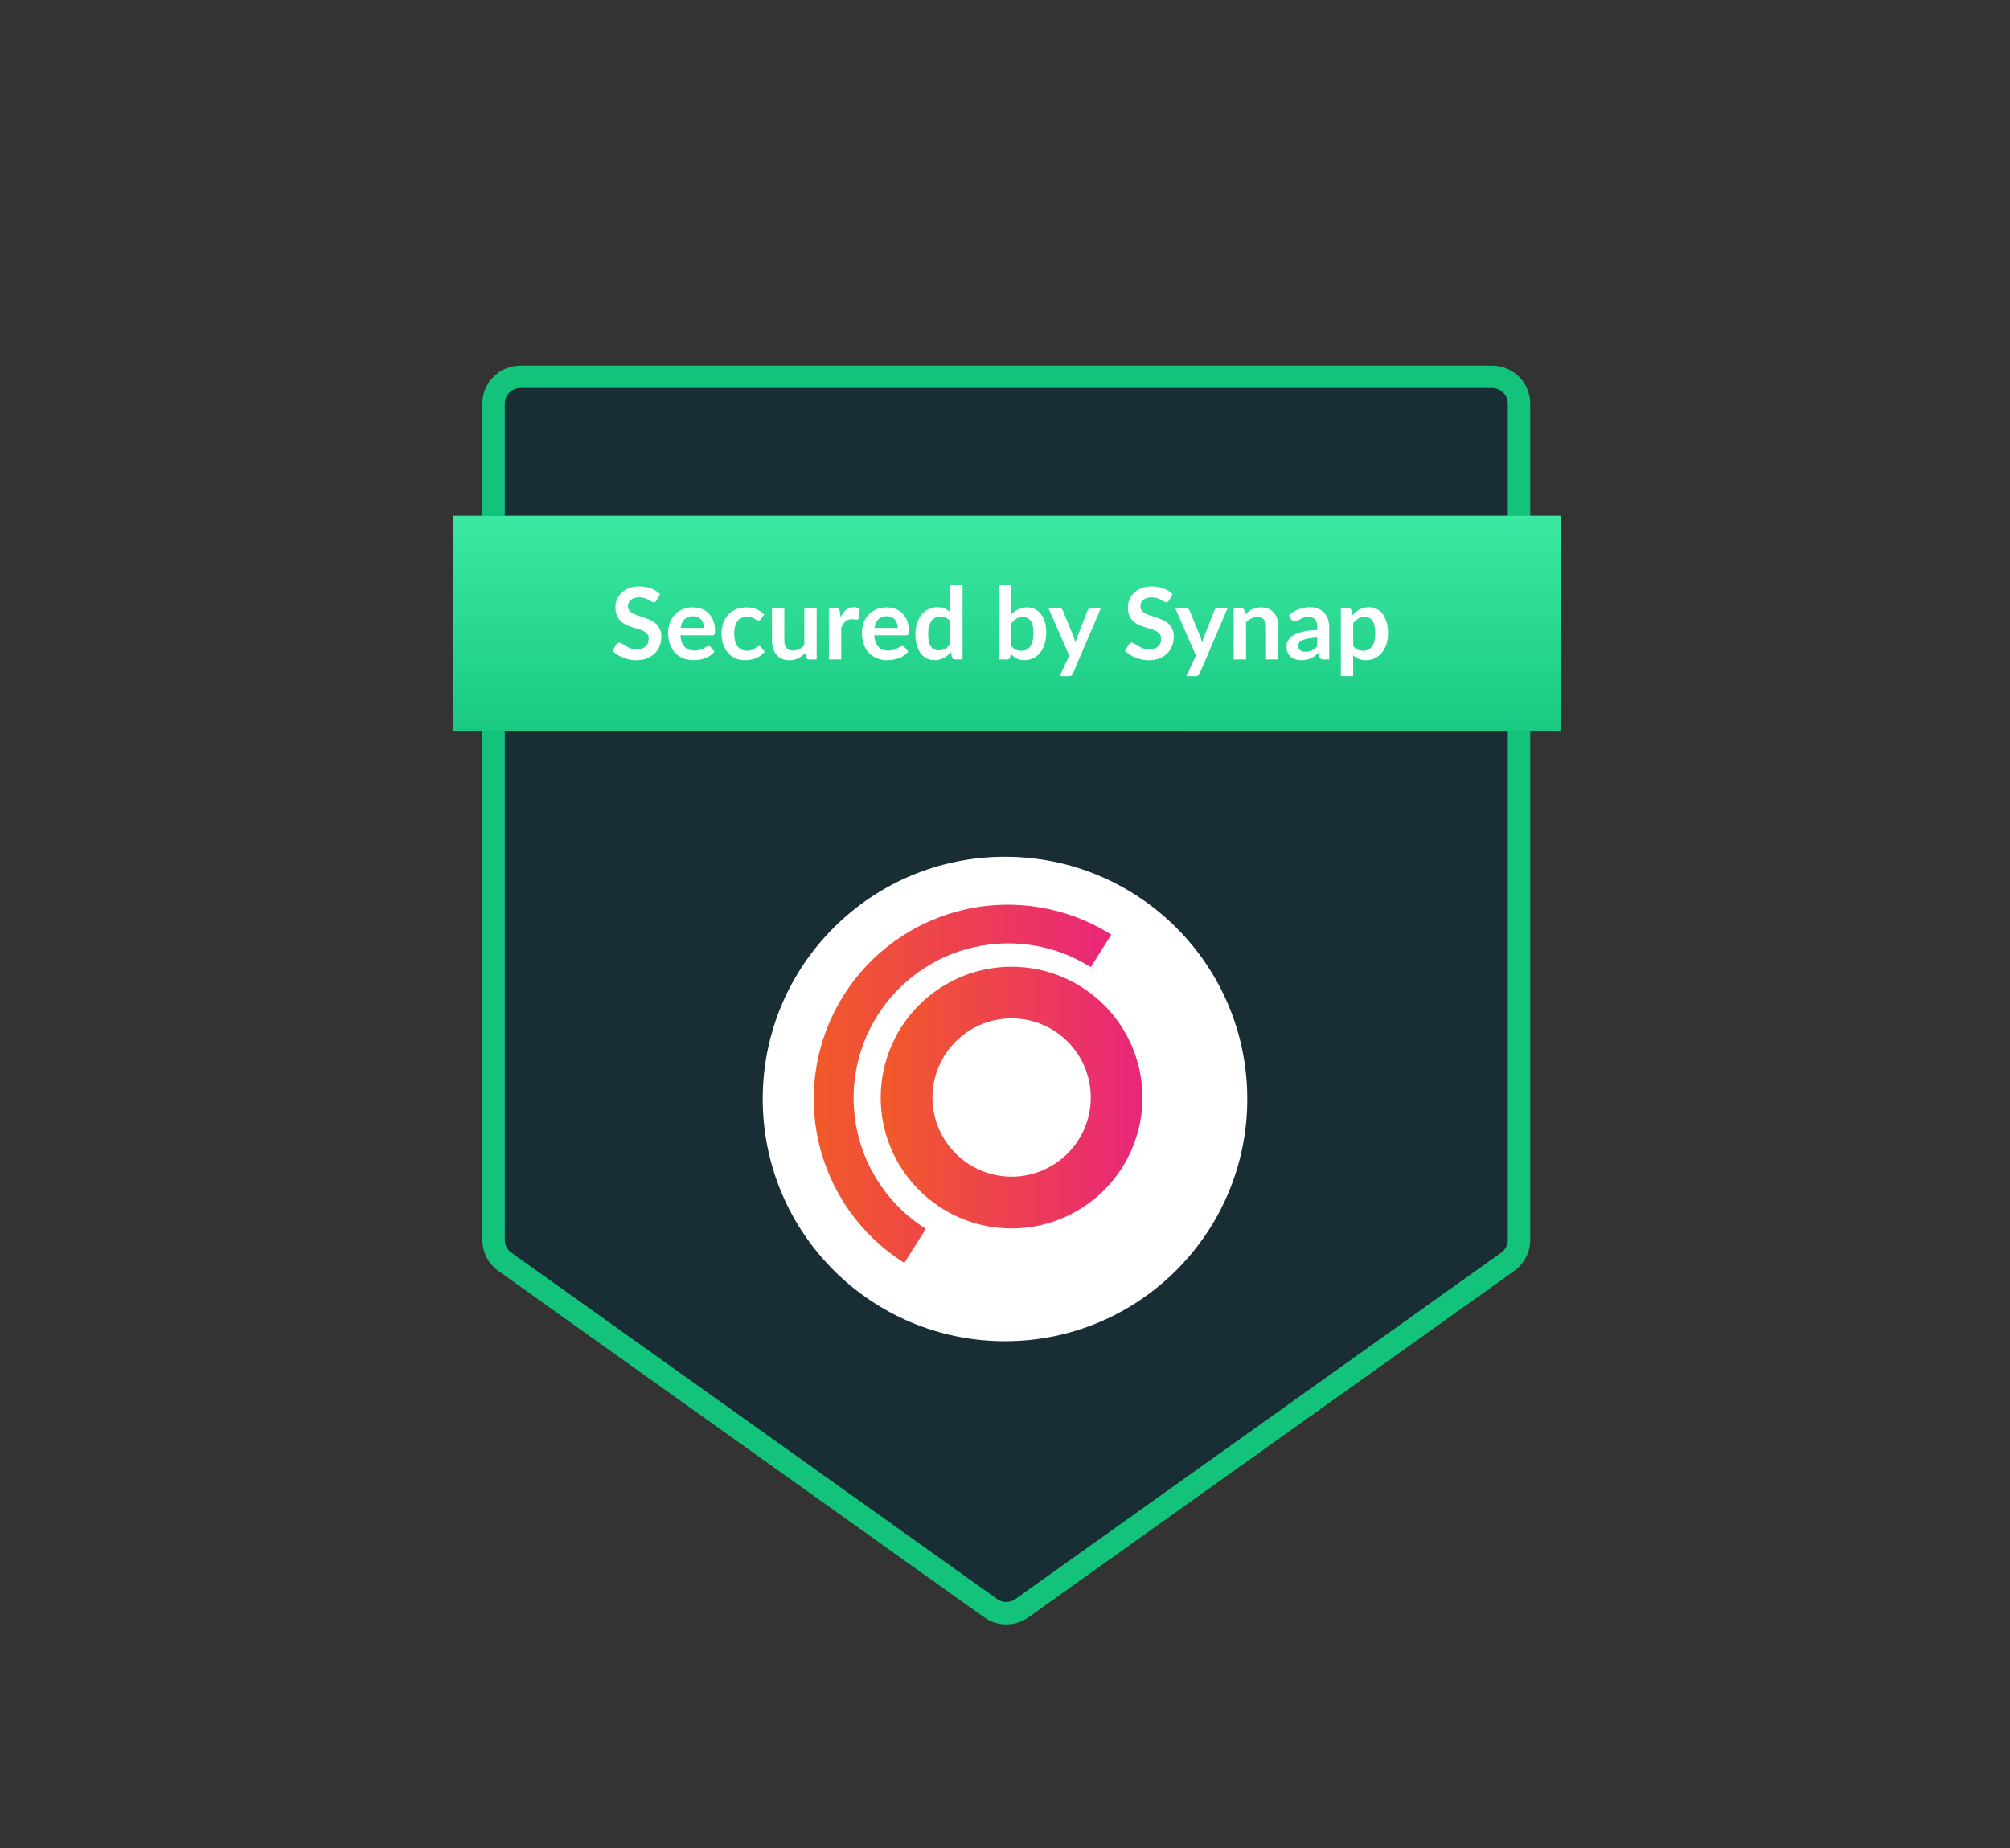 <svg width="448" height="412" viewBox="0 0 448 412" fill="none" xmlns="http://www.w3.org/2000/svg">
<rect x="0" y="0" width="448" height="412" fill="#333333" stroke="none"/>
<path d="M110 276.406V90C110 86.686 112.686 84 116 84H332.573C335.887 84 338.573 86.686 338.573 90V276.406C338.573 278.346 337.636 280.165 336.057 281.291L227.77 358.516C225.686 360.002 222.888 360.002 220.803 358.516L112.516 281.291C110.937 280.165 110 278.346 110 276.406Z" fill="#192D35" stroke="#13C37B" stroke-width="5"/>
<path d="M101 115H348V139.044V163.088H101V139.044V115Z" fill="url(#paint0_linear_14_159)"/>
<path d="M147.458 133.711C147.368 133.868 147.271 133.984 147.166 134.059C147.069 134.127 146.945 134.16 146.796 134.16C146.638 134.16 146.466 134.104 146.279 133.992C146.099 133.872 145.882 133.741 145.627 133.599C145.373 133.456 145.073 133.329 144.729 133.217C144.392 133.097 143.991 133.037 143.527 133.037C143.107 133.037 142.74 133.089 142.426 133.194C142.111 133.292 141.845 133.43 141.628 133.61C141.418 133.79 141.261 134.007 141.156 134.261C141.052 134.508 140.999 134.782 140.999 135.081C140.999 135.463 141.104 135.782 141.314 136.036C141.531 136.291 141.815 136.508 142.167 136.688C142.519 136.867 142.92 137.028 143.369 137.171C143.819 137.313 144.279 137.467 144.751 137.631C145.223 137.789 145.683 137.976 146.133 138.193C146.582 138.403 146.983 138.672 147.335 139.002C147.687 139.324 147.968 139.721 148.177 140.193C148.394 140.664 148.503 141.237 148.503 141.911C148.503 142.645 148.376 143.334 148.121 143.978C147.874 144.615 147.507 145.173 147.02 145.652C146.541 146.124 145.953 146.498 145.257 146.775C144.56 147.045 143.763 147.18 142.864 147.18C142.347 147.18 141.838 147.127 141.336 147.022C140.834 146.925 140.351 146.783 139.887 146.596C139.43 146.408 139 146.184 138.595 145.922C138.191 145.659 137.831 145.367 137.517 145.045L138.404 143.596C138.479 143.491 138.576 143.405 138.696 143.338C138.816 143.263 138.943 143.226 139.078 143.226C139.265 143.226 139.468 143.304 139.685 143.461C139.902 143.611 140.16 143.78 140.46 143.967C140.759 144.154 141.108 144.326 141.505 144.484C141.909 144.633 142.392 144.708 142.954 144.708C143.815 144.708 144.481 144.506 144.953 144.102C145.425 143.69 145.661 143.102 145.661 142.338C145.661 141.911 145.552 141.563 145.335 141.293C145.125 141.024 144.845 140.799 144.493 140.619C144.141 140.432 143.74 140.275 143.291 140.148C142.841 140.02 142.385 139.882 141.92 139.732C141.456 139.582 140.999 139.402 140.55 139.193C140.1 138.983 139.7 138.71 139.348 138.373C138.996 138.036 138.711 137.616 138.494 137.115C138.284 136.605 138.18 135.98 138.18 135.239C138.18 134.647 138.296 134.07 138.528 133.509C138.767 132.947 139.112 132.449 139.561 132.015C140.011 131.58 140.565 131.232 141.224 130.97C141.883 130.708 142.639 130.577 143.493 130.577C144.451 130.577 145.335 130.727 146.144 131.026C146.953 131.326 147.642 131.745 148.211 132.284L147.458 133.711ZM158.082 139.912C158.082 139.552 158.03 139.215 157.925 138.901C157.828 138.579 157.678 138.298 157.476 138.058C157.273 137.819 157.015 137.631 156.701 137.497C156.394 137.354 156.034 137.283 155.622 137.283C154.821 137.283 154.188 137.512 153.724 137.968C153.267 138.425 152.975 139.073 152.848 139.912H158.082ZM152.791 141.586C152.836 142.177 152.941 142.69 153.106 143.124C153.271 143.551 153.488 143.907 153.757 144.192C154.027 144.469 154.345 144.678 154.712 144.821C155.087 144.956 155.499 145.023 155.948 145.023C156.397 145.023 156.783 144.97 157.105 144.866C157.434 144.761 157.719 144.645 157.959 144.517C158.206 144.39 158.419 144.274 158.599 144.169C158.786 144.064 158.966 144.012 159.138 144.012C159.37 144.012 159.543 144.098 159.655 144.27L160.453 145.281C160.145 145.641 159.801 145.944 159.419 146.191C159.037 146.431 158.636 146.626 158.217 146.775C157.805 146.918 157.382 147.019 156.948 147.079C156.521 147.139 156.105 147.169 155.701 147.169C154.899 147.169 154.154 147.037 153.465 146.775C152.776 146.506 152.177 146.113 151.668 145.596C151.159 145.072 150.758 144.428 150.466 143.664C150.174 142.892 150.028 142.001 150.028 140.99C150.028 140.204 150.155 139.466 150.41 138.777C150.664 138.081 151.028 137.478 151.5 136.969C151.979 136.452 152.559 136.044 153.241 135.744C153.93 135.445 154.705 135.295 155.566 135.295C156.292 135.295 156.963 135.411 157.577 135.643C158.191 135.875 158.719 136.216 159.161 136.665C159.603 137.107 159.947 137.654 160.194 138.305C160.449 138.949 160.576 139.687 160.576 140.518C160.576 140.938 160.531 141.222 160.441 141.372C160.351 141.514 160.179 141.586 159.925 141.586H152.791ZM170.915 137.912C170.832 138.017 170.75 138.099 170.668 138.159C170.593 138.219 170.481 138.249 170.331 138.249C170.188 138.249 170.05 138.208 169.915 138.126C169.78 138.036 169.619 137.938 169.432 137.834C169.245 137.721 169.02 137.624 168.758 137.541C168.503 137.452 168.185 137.407 167.803 137.407C167.316 137.407 166.89 137.497 166.523 137.676C166.156 137.849 165.849 138.099 165.601 138.429C165.362 138.758 165.182 139.159 165.062 139.631C164.942 140.095 164.883 140.623 164.883 141.215C164.883 141.829 164.946 142.376 165.073 142.855C165.208 143.334 165.399 143.739 165.646 144.068C165.894 144.39 166.193 144.637 166.545 144.809C166.897 144.974 167.294 145.057 167.736 145.057C168.178 145.057 168.533 145.004 168.803 144.899C169.08 144.787 169.312 144.667 169.499 144.54C169.687 144.405 169.848 144.285 169.982 144.18C170.125 144.068 170.282 144.012 170.454 144.012C170.679 144.012 170.847 144.098 170.96 144.27L171.757 145.281C171.45 145.641 171.117 145.944 170.758 146.191C170.398 146.431 170.024 146.626 169.634 146.775C169.252 146.918 168.855 147.019 168.444 147.079C168.039 147.139 167.635 147.169 167.23 147.169C166.519 147.169 165.849 147.037 165.22 146.775C164.59 146.506 164.04 146.116 163.568 145.607C163.096 145.098 162.722 144.476 162.445 143.742C162.175 143.001 162.04 142.158 162.04 141.215C162.04 140.369 162.16 139.586 162.4 138.867C162.647 138.141 163.007 137.515 163.478 136.991C163.95 136.459 164.534 136.044 165.231 135.744C165.927 135.445 166.729 135.295 167.635 135.295C168.496 135.295 169.249 135.433 169.893 135.71C170.544 135.988 171.128 136.384 171.645 136.901L170.915 137.912ZM183.427 135.475V147H181.731C181.364 147 181.132 146.831 181.034 146.494L180.843 145.573C180.372 146.053 179.851 146.442 179.282 146.742C178.713 147.034 178.043 147.18 177.271 147.18C176.642 147.18 176.084 147.075 175.597 146.865C175.118 146.648 174.714 146.345 174.384 145.955C174.055 145.566 173.804 145.105 173.632 144.574C173.467 144.034 173.384 143.443 173.384 142.799V135.475H176.159V142.799C176.159 143.503 176.32 144.049 176.642 144.439C176.972 144.821 177.462 145.012 178.114 145.012C178.593 145.012 179.042 144.907 179.462 144.697C179.881 144.48 180.278 144.184 180.652 143.81V135.475H183.427ZM188.796 137.474C189.155 136.785 189.582 136.246 190.076 135.856C190.571 135.46 191.155 135.261 191.829 135.261C192.36 135.261 192.787 135.377 193.109 135.609L192.93 137.688C192.892 137.822 192.836 137.92 192.761 137.98C192.694 138.032 192.6 138.058 192.48 138.058C192.368 138.058 192.199 138.039 191.975 138.002C191.758 137.965 191.544 137.946 191.334 137.946C191.027 137.946 190.754 137.991 190.514 138.081C190.275 138.171 190.058 138.302 189.863 138.474C189.676 138.639 189.507 138.841 189.357 139.08C189.215 139.32 189.08 139.593 188.953 139.9V147H186.178V135.475H187.807C188.092 135.475 188.29 135.527 188.402 135.632C188.515 135.729 188.59 135.909 188.627 136.171L188.796 137.474ZM201.656 139.912C201.656 139.552 201.603 139.215 201.498 138.901C201.401 138.579 201.251 138.298 201.049 138.058C200.847 137.819 200.588 137.631 200.274 137.497C199.967 137.354 199.607 137.283 199.195 137.283C198.394 137.283 197.761 137.512 197.297 137.968C196.84 138.425 196.548 139.073 196.421 139.912H201.656ZM196.365 141.586C196.41 142.177 196.514 142.69 196.679 143.124C196.844 143.551 197.061 143.907 197.331 144.192C197.6 144.469 197.919 144.678 198.286 144.821C198.66 144.956 199.072 145.023 199.521 145.023C199.971 145.023 200.356 144.97 200.678 144.866C201.008 144.761 201.292 144.645 201.532 144.517C201.779 144.39 201.993 144.274 202.172 144.169C202.36 144.064 202.539 144.012 202.712 144.012C202.944 144.012 203.116 144.098 203.228 144.27L204.026 145.281C203.719 145.641 203.374 145.944 202.992 146.191C202.61 146.431 202.21 146.626 201.79 146.775C201.379 146.918 200.955 147.019 200.521 147.079C200.094 147.139 199.679 147.169 199.274 147.169C198.473 147.169 197.728 147.037 197.039 146.775C196.35 146.506 195.751 146.113 195.241 145.596C194.732 145.072 194.331 144.428 194.039 143.664C193.747 142.892 193.601 142.001 193.601 140.99C193.601 140.204 193.729 139.466 193.983 138.777C194.238 138.081 194.601 137.478 195.073 136.969C195.552 136.452 196.133 136.044 196.814 135.744C197.503 135.445 198.278 135.295 199.139 135.295C199.866 135.295 200.536 135.411 201.15 135.643C201.764 135.875 202.292 136.216 202.734 136.665C203.176 137.107 203.52 137.654 203.767 138.305C204.022 138.949 204.149 139.687 204.149 140.518C204.149 140.938 204.104 141.222 204.015 141.372C203.925 141.514 203.752 141.586 203.498 141.586H196.365ZM213.466 138.418C213.151 138.036 212.807 137.766 212.432 137.609C212.066 137.452 211.669 137.373 211.242 137.373C210.822 137.373 210.444 137.452 210.107 137.609C209.77 137.766 209.482 138.006 209.242 138.328C209.003 138.642 208.819 139.047 208.692 139.541C208.564 140.028 208.501 140.604 208.501 141.271C208.501 141.945 208.553 142.518 208.658 142.99C208.77 143.454 208.928 143.836 209.13 144.135C209.332 144.428 209.579 144.641 209.871 144.776C210.163 144.903 210.489 144.967 210.849 144.967C211.425 144.967 211.916 144.847 212.32 144.607C212.725 144.368 213.106 144.027 213.466 143.585V138.418ZM216.241 130.307V147H214.544C214.177 147 213.945 146.831 213.848 146.494L213.612 145.382C213.148 145.914 212.612 146.345 212.006 146.674C211.406 147.004 210.706 147.169 209.905 147.169C209.276 147.169 208.699 147.037 208.175 146.775C207.651 146.513 207.198 146.135 206.816 145.641C206.441 145.139 206.149 144.521 205.94 143.787C205.737 143.053 205.636 142.215 205.636 141.271C205.636 140.417 205.752 139.623 205.984 138.889C206.217 138.156 206.55 137.519 206.984 136.98C207.419 136.441 207.939 136.021 208.546 135.722C209.152 135.415 209.834 135.261 210.59 135.261C211.234 135.261 211.785 135.362 212.241 135.564C212.698 135.767 213.106 136.04 213.466 136.384V130.307H216.241ZM227.217 144.012C227.531 144.394 227.872 144.663 228.239 144.821C228.613 144.978 229.007 145.057 229.418 145.057C229.845 145.057 230.227 144.982 230.564 144.832C230.909 144.675 231.201 144.435 231.44 144.113C231.68 143.784 231.864 143.368 231.991 142.866C232.118 142.357 232.182 141.75 232.182 141.046C232.182 139.781 231.972 138.867 231.553 138.305C231.133 137.736 230.531 137.452 229.744 137.452C229.212 137.452 228.748 137.575 228.351 137.822C227.954 138.062 227.576 138.403 227.217 138.845V144.012ZM227.217 136.89C227.681 136.403 228.194 136.017 228.756 135.733C229.325 135.441 229.973 135.295 230.699 135.295C231.366 135.295 231.965 135.426 232.496 135.688C233.036 135.95 233.492 136.328 233.867 136.823C234.249 137.309 234.541 137.901 234.743 138.597C234.945 139.294 235.046 140.076 235.046 140.945C235.046 141.881 234.93 142.731 234.698 143.495C234.466 144.259 234.133 144.914 233.698 145.461C233.271 146 232.755 146.42 232.148 146.719C231.542 147.019 230.868 147.169 230.126 147.169C229.767 147.169 229.441 147.131 229.149 147.056C228.857 146.989 228.587 146.891 228.34 146.764C228.093 146.637 227.864 146.483 227.655 146.304C227.453 146.116 227.258 145.91 227.071 145.686L226.947 146.461C226.902 146.656 226.824 146.794 226.711 146.876C226.606 146.959 226.46 147 226.273 147H224.442V130.307H227.217V136.89ZM247.33 135.475L241.05 150.168C240.968 150.363 240.859 150.509 240.724 150.606C240.597 150.711 240.399 150.763 240.129 150.763H238.062L240.219 146.135L235.557 135.475H237.995C238.212 135.475 238.38 135.527 238.5 135.632C238.628 135.737 238.721 135.856 238.781 135.991L241.23 141.967C241.312 142.17 241.38 142.372 241.432 142.574C241.492 142.776 241.548 142.982 241.601 143.192C241.668 142.982 241.735 142.776 241.803 142.574C241.87 142.364 241.945 142.158 242.028 141.956L244.342 135.991C244.402 135.841 244.499 135.718 244.634 135.621C244.776 135.523 244.933 135.475 245.106 135.475H247.33ZM262.688 133.711C262.599 133.868 262.501 133.984 262.396 134.059C262.299 134.127 262.175 134.16 262.026 134.16C261.868 134.16 261.696 134.104 261.509 133.992C261.329 133.872 261.112 133.741 260.857 133.599C260.603 133.456 260.303 133.329 259.959 133.217C259.622 133.097 259.221 133.037 258.757 133.037C258.337 133.037 257.97 133.089 257.656 133.194C257.341 133.292 257.075 133.43 256.858 133.61C256.649 133.79 256.491 134.007 256.386 134.261C256.282 134.508 256.229 134.782 256.229 135.081C256.229 135.463 256.334 135.782 256.544 136.036C256.761 136.291 257.046 136.508 257.397 136.688C257.749 136.867 258.15 137.028 258.599 137.171C259.049 137.313 259.509 137.467 259.981 137.631C260.453 137.789 260.914 137.976 261.363 138.193C261.812 138.403 262.213 138.672 262.565 139.002C262.917 139.324 263.198 139.721 263.407 140.193C263.625 140.664 263.733 141.237 263.733 141.911C263.733 142.645 263.606 143.334 263.351 143.978C263.104 144.615 262.737 145.173 262.25 145.652C261.771 146.124 261.183 146.498 260.487 146.775C259.79 147.045 258.993 147.18 258.094 147.18C257.577 147.18 257.068 147.127 256.566 147.022C256.064 146.925 255.581 146.783 255.117 146.596C254.66 146.408 254.23 146.184 253.825 145.922C253.421 145.659 253.061 145.367 252.747 145.045L253.634 143.596C253.709 143.491 253.807 143.405 253.926 143.338C254.046 143.263 254.174 143.226 254.308 143.226C254.496 143.226 254.698 143.304 254.915 143.461C255.132 143.611 255.39 143.78 255.69 143.967C255.99 144.154 256.338 144.326 256.735 144.484C257.139 144.633 257.622 144.708 258.184 144.708C259.045 144.708 259.712 144.506 260.183 144.102C260.655 143.69 260.891 143.102 260.891 142.338C260.891 141.911 260.782 141.563 260.565 141.293C260.356 141.024 260.075 140.799 259.723 140.619C259.371 140.432 258.97 140.275 258.521 140.148C258.071 140.02 257.615 139.882 257.15 139.732C256.686 139.582 256.229 139.402 255.78 139.193C255.331 138.983 254.93 138.71 254.578 138.373C254.226 138.036 253.941 137.616 253.724 137.115C253.514 136.605 253.41 135.98 253.41 135.239C253.41 134.647 253.526 134.07 253.758 133.509C253.998 132.947 254.342 132.449 254.791 132.015C255.241 131.58 255.795 131.232 256.454 130.97C257.113 130.708 257.869 130.577 258.723 130.577C259.682 130.577 260.565 130.727 261.374 131.026C262.183 131.326 262.872 131.745 263.441 132.284L262.688 133.711ZM275.83 135.475L269.551 150.168C269.468 150.363 269.36 150.509 269.225 150.606C269.098 150.711 268.899 150.763 268.629 150.763H266.563L268.719 146.135L264.057 135.475H266.495C266.712 135.475 266.881 135.527 267.001 135.632C267.128 135.737 267.222 135.856 267.281 135.991L269.73 141.967C269.813 142.17 269.88 142.372 269.933 142.574C269.992 142.776 270.049 142.982 270.101 143.192C270.168 142.982 270.236 142.776 270.303 142.574C270.371 142.364 270.446 142.158 270.528 141.956L272.842 135.991C272.902 135.841 272.999 135.718 273.134 135.621C273.276 135.523 273.434 135.475 273.606 135.475H275.83ZM279.803 136.89C280.035 136.658 280.279 136.444 280.533 136.25C280.795 136.047 281.069 135.879 281.353 135.744C281.645 135.602 281.956 135.493 282.286 135.418C282.615 135.336 282.975 135.295 283.364 135.295C283.993 135.295 284.551 135.403 285.038 135.621C285.525 135.83 285.929 136.13 286.251 136.519C286.581 136.901 286.828 137.362 286.993 137.901C287.165 138.433 287.251 139.021 287.251 139.665V147H284.476V139.665C284.476 138.961 284.315 138.418 283.993 138.036C283.671 137.646 283.181 137.452 282.522 137.452C282.042 137.452 281.593 137.56 281.174 137.777C280.754 137.995 280.357 138.29 279.983 138.665V147H277.208V135.475H278.905C279.264 135.475 279.5 135.643 279.612 135.98L279.803 136.89ZM295.978 142.08C295.177 142.117 294.503 142.188 293.956 142.293C293.41 142.391 292.971 142.518 292.642 142.675C292.312 142.832 292.077 143.016 291.934 143.226C291.792 143.435 291.721 143.664 291.721 143.911C291.721 144.398 291.863 144.746 292.148 144.956C292.44 145.165 292.818 145.27 293.282 145.27C293.851 145.27 294.342 145.169 294.754 144.967C295.173 144.757 295.581 144.443 295.978 144.023V142.08ZM289.62 137.081C290.946 135.868 292.541 135.261 294.406 135.261C295.08 135.261 295.682 135.373 296.214 135.598C296.746 135.815 297.195 136.122 297.562 136.519C297.929 136.909 298.206 137.377 298.393 137.923C298.588 138.47 298.686 139.069 298.686 139.721V147H297.427C297.165 147 296.963 146.963 296.821 146.888C296.678 146.805 296.566 146.644 296.484 146.405L296.237 145.573C295.945 145.835 295.66 146.068 295.383 146.27C295.106 146.465 294.817 146.629 294.518 146.764C294.218 146.899 293.896 147 293.552 147.067C293.215 147.142 292.84 147.18 292.428 147.18C291.942 147.18 291.492 147.116 291.08 146.989C290.669 146.854 290.313 146.656 290.013 146.393C289.714 146.131 289.482 145.806 289.317 145.416C289.152 145.027 289.07 144.574 289.07 144.057C289.07 143.765 289.118 143.476 289.216 143.192C289.313 142.9 289.47 142.623 289.688 142.361C289.912 142.098 290.201 141.851 290.553 141.619C290.904 141.387 291.335 141.185 291.844 141.013C292.361 140.84 292.96 140.702 293.642 140.597C294.323 140.485 295.102 140.417 295.978 140.395V139.721C295.978 138.949 295.813 138.38 295.484 138.013C295.154 137.639 294.679 137.452 294.057 137.452C293.608 137.452 293.234 137.504 292.934 137.609C292.642 137.714 292.384 137.834 292.159 137.968C291.934 138.096 291.728 138.212 291.541 138.317C291.361 138.421 291.159 138.474 290.934 138.474C290.74 138.474 290.575 138.425 290.44 138.328C290.305 138.223 290.197 138.103 290.114 137.968L289.62 137.081ZM304.073 144.012C304.388 144.394 304.729 144.663 305.096 144.821C305.47 144.978 305.874 145.057 306.309 145.057C306.728 145.057 307.106 144.978 307.443 144.821C307.78 144.663 308.065 144.424 308.297 144.102C308.537 143.78 308.72 143.375 308.848 142.889C308.975 142.394 309.038 141.814 309.038 141.147C309.038 140.473 308.982 139.904 308.87 139.44C308.765 138.968 308.612 138.586 308.409 138.294C308.207 138.002 307.96 137.789 307.668 137.654C307.383 137.519 307.058 137.452 306.691 137.452C306.114 137.452 305.624 137.575 305.219 137.822C304.815 138.062 304.433 138.403 304.073 138.845V144.012ZM303.927 137.047C304.399 136.515 304.935 136.085 305.534 135.755C306.133 135.426 306.837 135.261 307.646 135.261C308.275 135.261 308.848 135.392 309.364 135.654C309.888 135.916 310.338 136.298 310.712 136.8C311.094 137.294 311.386 137.908 311.588 138.642C311.798 139.369 311.903 140.204 311.903 141.147C311.903 142.009 311.787 142.806 311.555 143.54C311.323 144.274 310.989 144.911 310.555 145.45C310.128 145.989 309.608 146.412 308.994 146.719C308.387 147.019 307.705 147.169 306.949 147.169C306.305 147.169 305.755 147.071 305.298 146.876C304.841 146.674 304.433 146.397 304.073 146.045V150.763H301.299V135.475H302.995C303.354 135.475 303.59 135.643 303.703 135.98L303.927 137.047Z" fill="white"/>
<circle cx="224" cy="245" r="54" fill="white"/>
<path d="M188.054 221.858C185.018 226.663 182.959 232.02 181.995 237.621C181.031 243.223 181.18 248.959 182.434 254.503C183.688 260.047 186.022 265.289 189.303 269.93C192.584 274.571 196.748 278.52 201.556 281.551L206.353 273.944C202.522 271.53 199.204 268.386 196.589 264.691C193.973 260.995 192.111 256.821 191.109 252.406C189.085 243.489 190.686 234.134 195.56 226.398C200.434 218.662 208.181 213.178 217.098 211.154C226.015 209.13 235.37 210.731 243.106 215.605L247.693 208.356C237.993 202.238 226.261 200.224 215.077 202.756C203.892 205.288 194.172 212.159 188.054 221.858Z" fill="url(#paint1_linear_14_159)"/>
<path d="M207.521 221.695C202.078 225.942 198.319 231.983 196.912 238.741C195.504 245.5 196.539 252.539 199.833 258.606C203.127 264.673 208.466 269.375 214.901 271.876C221.335 274.377 228.449 274.515 234.975 272.265C241.502 270.014 247.019 265.522 250.545 259.587C254.071 253.651 255.378 246.658 254.232 239.85C253.087 233.042 249.564 226.861 244.29 222.406C239.017 217.951 232.334 215.511 225.43 215.52C218.939 215.527 212.636 217.7 207.521 221.695ZM219.06 261.111C214.963 259.512 211.611 256.441 209.66 252.5C207.71 248.558 207.301 244.03 208.515 239.803C209.729 235.576 212.478 231.955 216.222 229.649C219.967 227.343 224.438 226.518 228.759 227.337C233.08 228.156 236.94 230.559 239.581 234.075C242.223 237.591 243.456 241.967 243.039 246.345C242.623 250.723 240.586 254.788 237.329 257.742C234.071 260.697 229.828 262.329 225.43 262.318C223.25 262.312 221.091 261.903 219.06 261.111Z" fill="url(#paint2_linear_14_159)"/>
<path d="M101 115H224.5H348V139V163H101V139V115Z" fill="url(#paint3_linear_14_159)"/>
<path d="M146.367 133.827C146.277 133.983 146.181 134.098 146.077 134.173C145.981 134.239 145.858 134.273 145.71 134.273C145.554 134.273 145.383 134.217 145.197 134.106C145.019 133.987 144.804 133.857 144.552 133.716C144.299 133.575 144.002 133.449 143.661 133.338C143.327 133.219 142.93 133.159 142.469 133.159C142.054 133.159 141.69 133.211 141.378 133.315C141.066 133.412 140.803 133.549 140.588 133.727C140.38 133.905 140.224 134.121 140.12 134.373C140.016 134.618 139.964 134.889 139.964 135.186C139.964 135.564 140.068 135.88 140.276 136.132C140.491 136.385 140.773 136.6 141.122 136.778C141.471 136.956 141.868 137.116 142.313 137.257C142.759 137.398 143.215 137.55 143.683 137.714C144.151 137.869 144.607 138.055 145.053 138.27C145.498 138.478 145.895 138.745 146.244 139.072C146.593 139.391 146.871 139.785 147.079 140.252C147.294 140.72 147.402 141.288 147.402 141.956C147.402 142.683 147.276 143.366 147.024 144.005C146.779 144.636 146.415 145.189 145.932 145.664C145.457 146.131 144.874 146.503 144.184 146.777C143.494 147.045 142.703 147.178 141.812 147.178C141.3 147.178 140.795 147.126 140.298 147.022C139.801 146.926 139.322 146.785 138.862 146.599C138.409 146.414 137.982 146.191 137.581 145.931C137.18 145.671 136.824 145.382 136.512 145.063L137.392 143.626C137.466 143.522 137.563 143.437 137.681 143.37C137.8 143.296 137.926 143.259 138.06 143.259C138.246 143.259 138.446 143.337 138.661 143.493C138.877 143.641 139.133 143.808 139.43 143.994C139.726 144.179 140.072 144.35 140.465 144.506C140.866 144.654 141.345 144.728 141.901 144.728C142.755 144.728 143.416 144.528 143.883 144.127C144.351 143.719 144.585 143.136 144.585 142.379C144.585 141.956 144.477 141.611 144.262 141.343C144.054 141.076 143.776 140.854 143.427 140.675C143.078 140.49 142.681 140.334 142.236 140.208C141.79 140.082 141.337 139.944 140.877 139.796C140.417 139.647 139.964 139.469 139.519 139.261C139.073 139.053 138.676 138.782 138.327 138.448C137.978 138.114 137.696 137.699 137.481 137.201C137.273 136.697 137.169 136.077 137.169 135.342C137.169 134.755 137.284 134.184 137.514 133.627C137.752 133.07 138.093 132.577 138.539 132.146C138.984 131.716 139.533 131.37 140.187 131.111C140.84 130.851 141.59 130.721 142.436 130.721C143.386 130.721 144.262 130.869 145.064 131.166C145.865 131.463 146.548 131.879 147.113 132.413L146.367 133.827ZM156.897 139.974C156.897 139.618 156.845 139.284 156.741 138.972C156.645 138.653 156.496 138.374 156.296 138.137C156.096 137.899 155.84 137.714 155.528 137.58C155.223 137.439 154.867 137.368 154.459 137.368C153.665 137.368 153.037 137.595 152.577 138.048C152.124 138.5 151.835 139.142 151.709 139.974H156.897ZM151.653 141.633C151.697 142.219 151.801 142.728 151.965 143.158C152.128 143.582 152.343 143.934 152.61 144.216C152.878 144.491 153.193 144.699 153.557 144.84C153.928 144.973 154.336 145.04 154.782 145.04C155.227 145.04 155.609 144.988 155.929 144.884C156.255 144.78 156.537 144.665 156.775 144.539C157.02 144.413 157.231 144.298 157.41 144.194C157.595 144.09 157.773 144.038 157.944 144.038C158.174 144.038 158.345 144.123 158.456 144.294L159.247 145.296C158.942 145.653 158.601 145.953 158.222 146.198C157.844 146.436 157.447 146.629 157.031 146.777C156.623 146.918 156.203 147.019 155.773 147.078C155.35 147.137 154.938 147.167 154.537 147.167C153.742 147.167 153.004 147.037 152.321 146.777C151.638 146.51 151.044 146.12 150.539 145.608C150.035 145.089 149.637 144.45 149.348 143.693C149.058 142.928 148.914 142.045 148.914 141.043C148.914 140.263 149.04 139.532 149.292 138.849C149.545 138.159 149.905 137.561 150.372 137.057C150.847 136.544 151.423 136.14 152.098 135.843C152.781 135.546 153.549 135.397 154.403 135.397C155.123 135.397 155.788 135.513 156.396 135.743C157.005 135.973 157.528 136.311 157.966 136.756C158.404 137.194 158.746 137.736 158.991 138.382C159.243 139.02 159.369 139.751 159.369 140.575C159.369 140.991 159.325 141.273 159.236 141.421C159.147 141.562 158.976 141.633 158.723 141.633H151.653ZM169.617 137.992C169.536 138.096 169.454 138.177 169.372 138.237C169.298 138.296 169.187 138.326 169.038 138.326C168.897 138.326 168.76 138.285 168.626 138.203C168.493 138.114 168.333 138.018 168.148 137.914C167.962 137.803 167.739 137.706 167.479 137.624C167.227 137.535 166.912 137.491 166.533 137.491C166.05 137.491 165.627 137.58 165.264 137.758C164.9 137.929 164.596 138.177 164.351 138.504C164.113 138.831 163.935 139.228 163.816 139.696C163.697 140.156 163.638 140.679 163.638 141.266C163.638 141.874 163.701 142.416 163.827 142.891C163.961 143.366 164.15 143.767 164.395 144.094C164.64 144.413 164.937 144.658 165.286 144.829C165.635 144.992 166.028 145.074 166.466 145.074C166.904 145.074 167.257 145.022 167.524 144.918C167.799 144.806 168.029 144.688 168.214 144.561C168.4 144.428 168.56 144.309 168.693 144.205C168.834 144.094 168.99 144.038 169.161 144.038C169.384 144.038 169.551 144.123 169.662 144.294L170.452 145.296C170.148 145.653 169.818 145.953 169.461 146.198C169.105 146.436 168.734 146.629 168.348 146.777C167.969 146.918 167.576 147.019 167.168 147.078C166.767 147.137 166.366 147.167 165.965 147.167C165.26 147.167 164.596 147.037 163.972 146.777C163.348 146.51 162.803 146.124 162.335 145.619C161.868 145.114 161.496 144.498 161.222 143.771C160.954 143.036 160.821 142.201 160.821 141.266C160.821 140.427 160.94 139.651 161.177 138.938C161.422 138.218 161.778 137.598 162.246 137.079C162.714 136.552 163.293 136.14 163.983 135.843C164.673 135.546 165.468 135.397 166.366 135.397C167.22 135.397 167.966 135.535 168.604 135.809C169.25 136.084 169.829 136.478 170.341 136.99L169.617 137.992ZM182.02 135.576V147H180.338C179.975 147 179.745 146.833 179.648 146.499L179.459 145.586C178.991 146.061 178.475 146.447 177.911 146.744C177.347 147.033 176.683 147.178 175.918 147.178C175.294 147.178 174.741 147.074 174.259 146.866C173.784 146.651 173.383 146.35 173.056 145.964C172.73 145.578 172.481 145.122 172.31 144.595C172.147 144.06 172.065 143.474 172.065 142.836V135.576H174.816V142.836C174.816 143.533 174.975 144.075 175.294 144.461C175.621 144.84 176.107 145.029 176.753 145.029C177.228 145.029 177.674 144.925 178.089 144.717C178.505 144.502 178.898 144.209 179.27 143.838V135.576H182.02ZM187.341 137.558C187.698 136.875 188.121 136.34 188.611 135.954C189.101 135.561 189.68 135.364 190.348 135.364C190.875 135.364 191.298 135.479 191.617 135.709L191.439 137.769C191.402 137.903 191.346 137.999 191.272 138.059C191.205 138.111 191.112 138.137 190.994 138.137C190.882 138.137 190.715 138.118 190.492 138.081C190.277 138.044 190.066 138.025 189.858 138.025C189.553 138.025 189.282 138.07 189.045 138.159C188.807 138.248 188.592 138.378 188.399 138.549C188.214 138.712 188.046 138.912 187.898 139.15C187.757 139.387 187.623 139.658 187.497 139.963V147H184.747V135.576H186.361C186.643 135.576 186.84 135.628 186.952 135.732C187.063 135.828 187.137 136.006 187.174 136.266L187.341 137.558ZM200.088 139.974C200.088 139.618 200.036 139.284 199.933 138.972C199.836 138.653 199.688 138.374 199.487 138.137C199.287 137.899 199.031 137.714 198.719 137.58C198.414 137.439 198.058 137.368 197.65 137.368C196.856 137.368 196.228 137.595 195.768 138.048C195.315 138.5 195.026 139.142 194.9 139.974H200.088ZM194.844 141.633C194.888 142.219 194.992 142.728 195.156 143.158C195.319 143.582 195.534 143.934 195.802 144.216C196.069 144.491 196.384 144.699 196.748 144.84C197.119 144.973 197.527 145.04 197.973 145.04C198.418 145.04 198.801 144.988 199.12 144.884C199.446 144.78 199.728 144.665 199.966 144.539C200.211 144.413 200.422 144.298 200.601 144.194C200.786 144.09 200.964 144.038 201.135 144.038C201.365 144.038 201.536 144.123 201.647 144.294L202.438 145.296C202.134 145.653 201.792 145.953 201.413 146.198C201.035 146.436 200.638 146.629 200.222 146.777C199.814 146.918 199.394 147.019 198.964 147.078C198.541 147.137 198.129 147.167 197.728 147.167C196.934 147.167 196.195 147.037 195.512 146.777C194.829 146.51 194.235 146.12 193.73 145.608C193.226 145.089 192.829 144.45 192.539 143.693C192.249 142.928 192.105 142.045 192.105 141.043C192.105 140.263 192.231 139.532 192.483 138.849C192.736 138.159 193.096 137.561 193.563 137.057C194.038 136.544 194.614 136.14 195.289 135.843C195.972 135.546 196.741 135.397 197.594 135.397C198.314 135.397 198.979 135.513 199.587 135.743C200.196 135.973 200.719 136.311 201.157 136.756C201.595 137.194 201.937 137.736 202.182 138.382C202.434 139.02 202.56 139.751 202.56 140.575C202.56 140.991 202.516 141.273 202.427 141.421C202.338 141.562 202.167 141.633 201.915 141.633H194.844ZM211.795 138.493C211.483 138.114 211.142 137.847 210.771 137.691C210.407 137.535 210.014 137.457 209.59 137.457C209.175 137.457 208.8 137.535 208.466 137.691C208.132 137.847 207.846 138.085 207.608 138.404C207.371 138.716 207.189 139.117 207.063 139.606C206.937 140.089 206.874 140.661 206.874 141.321C206.874 141.989 206.926 142.557 207.029 143.025C207.141 143.485 207.297 143.864 207.497 144.161C207.698 144.45 207.943 144.662 208.232 144.795C208.522 144.921 208.844 144.985 209.201 144.985C209.772 144.985 210.259 144.866 210.659 144.628C211.06 144.391 211.439 144.053 211.795 143.615V138.493ZM214.545 130.454V147H212.864C212.5 147 212.27 146.833 212.174 146.499L211.94 145.397C211.48 145.924 210.949 146.35 210.348 146.677C209.754 147.004 209.06 147.167 208.265 147.167C207.642 147.167 207.07 147.037 206.551 146.777C206.031 146.517 205.582 146.143 205.203 145.653C204.832 145.155 204.543 144.543 204.335 143.815C204.134 143.088 204.034 142.257 204.034 141.321C204.034 140.475 204.149 139.688 204.379 138.961C204.609 138.233 204.94 137.602 205.37 137.068C205.801 136.533 206.317 136.118 206.918 135.821C207.519 135.516 208.195 135.364 208.945 135.364C209.583 135.364 210.129 135.464 210.581 135.665C211.034 135.865 211.439 136.136 211.795 136.478V130.454H214.545ZM225.425 144.038C225.737 144.417 226.075 144.684 226.439 144.84C226.81 144.996 227.199 145.074 227.608 145.074C228.031 145.074 228.409 144.999 228.743 144.851C229.085 144.695 229.374 144.458 229.612 144.138C229.85 143.812 230.031 143.4 230.158 142.902C230.284 142.398 230.347 141.796 230.347 141.099C230.347 139.844 230.139 138.938 229.723 138.382C229.308 137.817 228.71 137.535 227.931 137.535C227.404 137.535 226.943 137.658 226.55 137.903C226.156 138.14 225.782 138.478 225.425 138.916V144.038ZM225.425 136.979C225.886 136.496 226.394 136.114 226.951 135.832C227.515 135.542 228.157 135.397 228.877 135.397C229.538 135.397 230.132 135.527 230.659 135.787C231.193 136.047 231.646 136.422 232.017 136.912C232.396 137.394 232.685 137.981 232.886 138.671C233.086 139.361 233.186 140.137 233.186 140.998C233.186 141.926 233.071 142.769 232.841 143.526C232.611 144.283 232.281 144.933 231.85 145.475C231.427 146.009 230.915 146.425 230.313 146.722C229.712 147.019 229.044 147.167 228.309 147.167C227.953 147.167 227.63 147.13 227.34 147.056C227.051 146.989 226.784 146.892 226.539 146.766C226.294 146.64 226.067 146.488 225.86 146.31C225.659 146.124 225.466 145.92 225.281 145.697L225.158 146.466C225.114 146.659 225.036 146.796 224.924 146.878C224.82 146.959 224.676 147 224.49 147H222.675V130.454H225.425V136.979ZM245.362 135.576L239.138 150.14C239.056 150.333 238.948 150.478 238.815 150.574C238.688 150.678 238.492 150.73 238.224 150.73H236.176L238.314 146.143L233.693 135.576H236.109C236.324 135.576 236.491 135.628 236.61 135.732C236.736 135.835 236.829 135.954 236.888 136.088L239.316 142.012C239.397 142.212 239.464 142.412 239.516 142.613C239.575 142.813 239.631 143.017 239.683 143.225C239.75 143.017 239.817 142.813 239.884 142.613C239.95 142.405 240.025 142.201 240.106 142L242.4 136.088C242.459 135.939 242.556 135.817 242.69 135.72C242.831 135.624 242.986 135.576 243.157 135.576H245.362ZM260.586 133.827C260.497 133.983 260.4 134.098 260.296 134.173C260.2 134.239 260.077 134.273 259.929 134.273C259.773 134.273 259.602 134.217 259.417 134.106C259.239 133.987 259.023 133.857 258.771 133.716C258.519 133.575 258.222 133.449 257.88 133.338C257.546 133.219 257.149 133.159 256.689 133.159C256.273 133.159 255.909 133.211 255.597 133.315C255.286 133.412 255.022 133.549 254.807 133.727C254.599 133.905 254.443 134.121 254.339 134.373C254.235 134.618 254.183 134.889 254.183 135.186C254.183 135.564 254.287 135.88 254.495 136.132C254.71 136.385 254.992 136.6 255.341 136.778C255.69 136.956 256.087 137.116 256.533 137.257C256.978 137.398 257.435 137.55 257.902 137.714C258.37 137.869 258.827 138.055 259.272 138.27C259.717 138.478 260.115 138.745 260.463 139.072C260.812 139.391 261.091 139.785 261.299 140.252C261.514 140.72 261.621 141.288 261.621 141.956C261.621 142.683 261.495 143.366 261.243 144.005C260.998 144.636 260.634 145.189 260.152 145.664C259.677 146.131 259.094 146.503 258.403 146.777C257.713 147.045 256.923 147.178 256.032 147.178C255.52 147.178 255.015 147.126 254.517 147.022C254.02 146.926 253.541 146.785 253.081 146.599C252.628 146.414 252.201 146.191 251.8 145.931C251.4 145.671 251.043 145.382 250.732 145.063L251.611 143.626C251.685 143.522 251.782 143.437 251.901 143.37C252.019 143.296 252.146 143.259 252.279 143.259C252.465 143.259 252.665 143.337 252.881 143.493C253.096 143.641 253.352 143.808 253.649 143.994C253.946 144.179 254.291 144.35 254.684 144.506C255.085 144.654 255.564 144.728 256.121 144.728C256.974 144.728 257.635 144.528 258.103 144.127C258.57 143.719 258.804 143.136 258.804 142.379C258.804 141.956 258.697 141.611 258.481 141.343C258.274 141.076 257.995 140.854 257.646 140.675C257.297 140.49 256.9 140.334 256.455 140.208C256.009 140.082 255.557 139.944 255.096 139.796C254.636 139.647 254.183 139.469 253.738 139.261C253.293 139.053 252.895 138.782 252.547 138.448C252.198 138.114 251.916 137.699 251.7 137.201C251.492 136.697 251.388 136.077 251.388 135.342C251.388 134.755 251.504 134.184 251.734 133.627C251.971 133.07 252.313 132.577 252.758 132.146C253.203 131.716 253.753 131.37 254.406 131.111C255.059 130.851 255.809 130.721 256.655 130.721C257.605 130.721 258.481 130.869 259.283 131.166C260.085 131.463 260.768 131.879 261.332 132.413L260.586 133.827ZM273.612 135.576L267.388 150.14C267.306 150.333 267.199 150.478 267.065 150.574C266.939 150.678 266.742 150.73 266.475 150.73H264.426L266.564 146.143L261.943 135.576H264.359C264.574 135.576 264.742 135.628 264.86 135.732C264.986 135.835 265.079 135.954 265.139 136.088L267.566 142.012C267.648 142.212 267.715 142.412 267.766 142.613C267.826 142.813 267.882 143.017 267.934 143.225C268 143.017 268.067 142.813 268.134 142.613C268.201 142.405 268.275 142.201 268.357 142L270.65 136.088C270.71 135.939 270.806 135.817 270.94 135.72C271.081 135.624 271.237 135.576 271.408 135.576H273.612ZM277.551 136.979C277.781 136.749 278.022 136.537 278.274 136.344C278.534 136.144 278.805 135.976 279.087 135.843C279.377 135.702 279.685 135.594 280.011 135.52C280.338 135.438 280.694 135.397 281.08 135.397C281.704 135.397 282.257 135.505 282.739 135.72C283.222 135.928 283.623 136.225 283.942 136.611C284.269 136.99 284.514 137.446 284.677 137.981C284.848 138.508 284.933 139.091 284.933 139.729V147H282.183V139.729C282.183 139.031 282.023 138.493 281.704 138.114C281.385 137.728 280.898 137.535 280.245 137.535C279.77 137.535 279.325 137.643 278.909 137.858C278.493 138.074 278.1 138.367 277.729 138.738V147H274.978V135.576H276.66C277.016 135.576 277.25 135.743 277.361 136.077L277.551 136.979ZM293.584 142.123C292.789 142.16 292.121 142.231 291.579 142.334C291.038 142.431 290.603 142.557 290.277 142.713C289.95 142.869 289.716 143.051 289.575 143.259C289.434 143.467 289.364 143.693 289.364 143.938C289.364 144.42 289.505 144.766 289.787 144.973C290.076 145.181 290.451 145.285 290.911 145.285C291.476 145.285 291.962 145.185 292.37 144.985C292.786 144.777 293.19 144.465 293.584 144.049V142.123ZM287.281 137.168C288.595 135.965 290.176 135.364 292.025 135.364C292.693 135.364 293.29 135.475 293.818 135.698C294.345 135.913 294.79 136.218 295.154 136.611C295.517 136.997 295.792 137.461 295.978 138.003C296.171 138.545 296.267 139.139 296.267 139.785V147H295.02C294.76 147 294.56 146.963 294.419 146.889C294.278 146.807 294.166 146.647 294.085 146.41L293.84 145.586C293.55 145.846 293.268 146.076 292.994 146.276C292.719 146.469 292.433 146.633 292.136 146.766C291.839 146.9 291.52 147 291.179 147.067C290.845 147.141 290.473 147.178 290.065 147.178C289.583 147.178 289.137 147.115 288.729 146.989C288.321 146.855 287.968 146.659 287.671 146.399C287.374 146.139 287.144 145.816 286.981 145.43C286.817 145.044 286.736 144.595 286.736 144.083C286.736 143.793 286.784 143.507 286.881 143.225C286.977 142.936 287.133 142.661 287.348 142.401C287.571 142.141 287.857 141.897 288.206 141.666C288.554 141.436 288.981 141.236 289.486 141.065C289.998 140.894 290.592 140.757 291.268 140.653C291.943 140.542 292.715 140.475 293.584 140.453V139.785C293.584 139.02 293.42 138.456 293.094 138.092C292.767 137.721 292.296 137.535 291.68 137.535C291.234 137.535 290.863 137.587 290.566 137.691C290.277 137.795 290.021 137.914 289.798 138.048C289.575 138.174 289.371 138.289 289.185 138.393C289.007 138.497 288.807 138.549 288.584 138.549C288.391 138.549 288.228 138.5 288.094 138.404C287.961 138.3 287.853 138.181 287.771 138.048L287.281 137.168ZM301.608 144.038C301.92 144.417 302.257 144.684 302.621 144.84C302.992 144.996 303.393 145.074 303.824 145.074C304.239 145.074 304.614 144.996 304.948 144.84C305.282 144.684 305.564 144.446 305.794 144.127C306.032 143.808 306.214 143.407 306.34 142.925C306.466 142.435 306.529 141.859 306.529 141.199C306.529 140.531 306.474 139.966 306.362 139.506C306.258 139.039 306.106 138.66 305.906 138.37C305.705 138.081 305.46 137.869 305.171 137.736C304.889 137.602 304.566 137.535 304.202 137.535C303.631 137.535 303.144 137.658 302.744 137.903C302.343 138.14 301.964 138.478 301.608 138.916V144.038ZM301.463 137.135C301.931 136.607 302.461 136.181 303.055 135.854C303.649 135.527 304.347 135.364 305.149 135.364C305.772 135.364 306.34 135.494 306.852 135.754C307.372 136.014 307.817 136.392 308.188 136.89C308.567 137.379 308.857 137.988 309.057 138.716C309.265 139.436 309.369 140.263 309.369 141.199C309.369 142.052 309.254 142.843 309.024 143.57C308.793 144.298 308.463 144.929 308.033 145.463C307.609 145.998 307.094 146.417 306.485 146.722C305.884 147.019 305.208 147.167 304.458 147.167C303.82 147.167 303.274 147.071 302.821 146.878C302.369 146.677 301.964 146.402 301.608 146.054V150.73H298.857V135.576H300.539C300.895 135.576 301.129 135.743 301.24 136.077L301.463 137.135Z" fill="white"/>
<defs>
<linearGradient id="paint0_linear_14_159" x1="97" y1="143" x2="355" y2="139" gradientUnits="userSpaceOnUse">
<stop stop-color="#E41D71"/>
<stop offset="1" stop-color="#E94E1B"/>
</linearGradient>
<linearGradient id="paint1_linear_14_159" x1="181.4" y1="241.354" x2="247.735" y2="241.354" gradientUnits="userSpaceOnUse">
<stop stop-color="#F15A29"/>
<stop offset="1" stop-color="#E9267A"/>
</linearGradient>
<linearGradient id="paint2_linear_14_159" x1="196.255" y1="244.144" x2="254.546" y2="244.144" gradientUnits="userSpaceOnUse">
<stop stop-color="#F15A29"/>
<stop offset="1" stop-color="#E9267A"/>
</linearGradient>
<linearGradient id="paint3_linear_14_159" x1="224.5" y1="173.364" x2="224.5" y2="102.455" gradientUnits="userSpaceOnUse">
<stop stop-color="#13C37B"/>
<stop offset="1" stop-color="#44F0AA"/>
</linearGradient>
</defs>
</svg>
